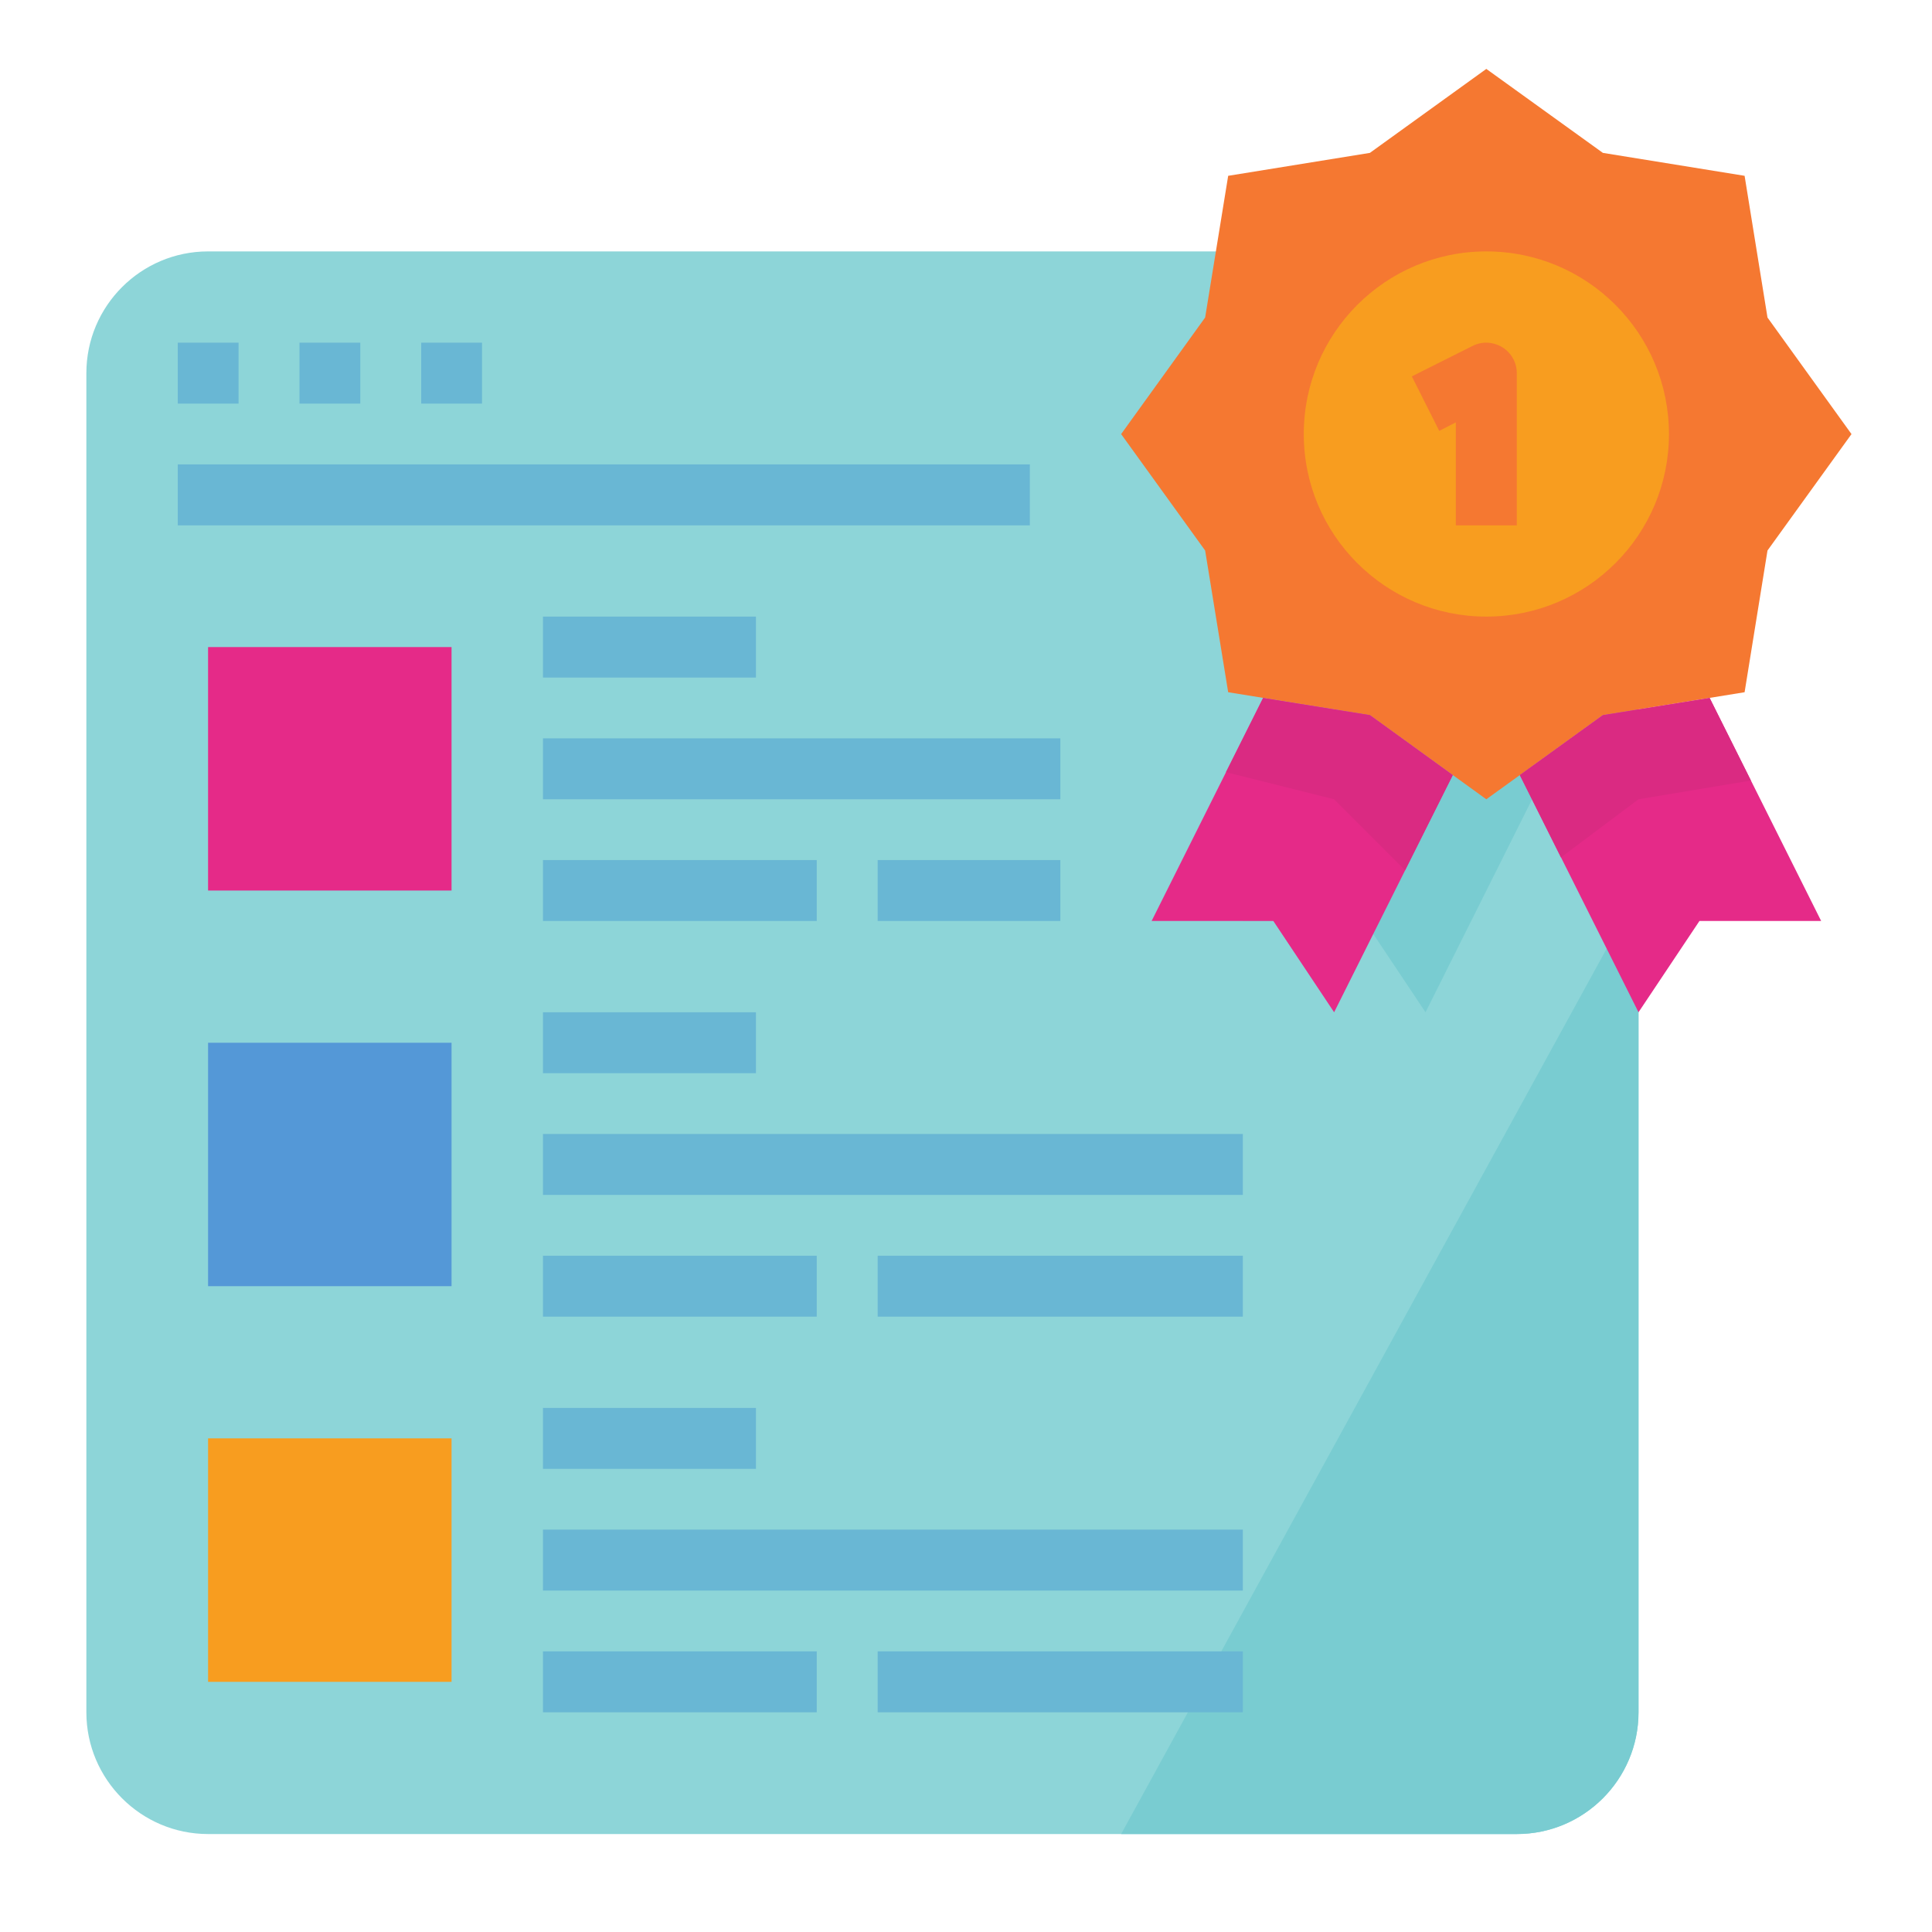 <svg xmlns="http://www.w3.org/2000/svg" xmlns:xlink="http://www.w3.org/1999/xlink" width="72" zoomAndPan="magnify" viewBox="0 0 54 54" height="72" preserveAspectRatio="xMidYMid meet" version="1.0"><defs><clipPath id="id1"><path d="M 2.414 7 L 46 7 L 46 51.262 L 2.414 51.262 Z M 2.414 7 " clip-rule="nonzero"/></clipPath><clipPath id="id2"><path d="M 31 24 L 46 24 L 46 51.262 L 31 51.262 Z M 31 24 " clip-rule="nonzero"/></clipPath><clipPath id="id3"><path d="M 31 1.926 L 51.75 1.926 L 51.75 23 L 31 23 Z M 31 1.926 " clip-rule="nonzero"/></clipPath></defs><g clip-path="url(#id1)"><path fill="#8dd5d8" d="M 5.816 7.027 C 3.941 7.027 2.414 8.551 2.414 10.43 L 2.414 47.859 C 2.414 49.734 3.941 51.262 5.816 51.262 L 42.395 51.262 C 44.273 51.262 45.797 49.734 45.797 47.859 L 45.797 10.43 C 45.797 8.551 44.273 7.027 42.395 7.027 L 5.816 7.027 " fill-opacity="1" fill-rule="nonzero"/></g><g clip-path="url(#id2)"><path fill="#79ccd1" d="M 31.336 51.262 L 42.395 51.262 C 44.273 51.262 45.797 49.734 45.797 47.859 L 45.797 24.891 L 31.336 51.262 " fill-opacity="1" fill-rule="nonzero"/></g><path fill="#79ccd1" d="M 34.738 25.742 L 38.141 25.742 L 39.844 28.293 L 43.16 21.664 L 40.84 19.988 L 37.855 19.508 L 34.738 25.742 " fill-opacity="1" fill-rule="nonzero"/><path fill="#69b7d4" d="M 6.668 11.281 L 4.969 11.281 L 4.969 9.578 L 6.668 9.578 L 6.668 11.281 " fill-opacity="1" fill-rule="nonzero"/><path fill="#69b7d4" d="M 10.07 11.281 L 8.371 11.281 L 8.371 9.578 L 10.07 9.578 L 10.07 11.281 " fill-opacity="1" fill-rule="nonzero"/><path fill="#69b7d4" d="M 13.473 11.281 L 11.773 11.281 L 11.773 9.578 L 13.473 9.578 L 13.473 11.281 " fill-opacity="1" fill-rule="nonzero"/><path fill="#69b7d4" d="M 28.785 14.684 L 4.969 14.684 L 4.969 12.98 L 28.785 12.98 L 28.785 14.684 " fill-opacity="1" fill-rule="nonzero"/><g clip-path="url(#id3)"><path fill="#f57831" d="M 41.543 1.926 L 44.801 4.273 L 48.762 4.914 L 49.402 8.875 L 51.75 12.133 L 49.402 15.387 L 48.762 19.348 L 44.801 19.988 L 41.543 22.34 L 38.289 19.988 L 34.328 19.348 L 33.684 15.387 L 31.336 12.133 L 33.684 8.875 L 34.328 4.914 L 38.289 4.273 L 41.543 1.926 " fill-opacity="1" fill-rule="nonzero"/></g><path fill="#f89d1f" d="M 46.648 12.133 C 46.648 14.949 44.363 17.234 41.543 17.234 C 38.727 17.234 36.441 14.949 36.441 12.133 C 36.441 9.312 38.727 7.027 41.543 7.027 C 44.363 7.027 46.648 9.312 46.648 12.133 " fill-opacity="1" fill-rule="nonzero"/><path fill="#e52a88" d="M 44.801 19.988 L 42.48 21.664 L 45.797 28.293 L 47.5 25.742 L 50.902 25.742 L 47.785 19.508 L 44.801 19.988 " fill-opacity="1" fill-rule="nonzero"/><path fill="#e52a88" d="M 35.305 19.508 L 32.188 25.742 L 35.59 25.742 L 37.289 28.293 L 40.605 21.664 L 38.289 19.988 L 35.305 19.508 " fill-opacity="1" fill-rule="nonzero"/><path fill="#f57831" d="M 42.395 14.684 L 40.691 14.684 L 40.691 11.805 L 40.227 12.043 L 39.461 10.52 L 41.16 9.668 C 41.426 9.535 41.738 9.551 41.992 9.707 C 42.242 9.863 42.395 10.133 42.395 10.43 L 42.395 14.684 " fill-opacity="1" fill-rule="nonzero"/><path fill="#e52a88" d="M 12.621 24.891 L 5.816 24.891 L 5.816 18.086 L 12.621 18.086 L 12.621 24.891 " fill-opacity="1" fill-rule="nonzero"/><path fill="#69b7d4" d="M 21.129 18.938 L 15.176 18.938 L 15.176 17.234 L 21.129 17.234 L 21.129 18.938 " fill-opacity="1" fill-rule="nonzero"/><path fill="#69b7d4" d="M 29.637 22.34 L 15.176 22.34 L 15.176 20.637 L 29.637 20.637 L 29.637 22.34 " fill-opacity="1" fill-rule="nonzero"/><path fill="#69b7d4" d="M 22.828 25.742 L 15.176 25.742 L 15.176 24.039 L 22.828 24.039 L 22.828 25.742 " fill-opacity="1" fill-rule="nonzero"/><path fill="#69b7d4" d="M 29.637 25.742 L 24.531 25.742 L 24.531 24.039 L 29.637 24.039 L 29.637 25.742 " fill-opacity="1" fill-rule="nonzero"/><path fill="#5498d7" d="M 12.621 35.949 L 5.816 35.949 L 5.816 29.145 L 12.621 29.145 L 12.621 35.949 " fill-opacity="1" fill-rule="nonzero"/><path fill="#69b7d4" d="M 21.129 29.996 L 15.176 29.996 L 15.176 28.293 L 21.129 28.293 L 21.129 29.996 " fill-opacity="1" fill-rule="nonzero"/><path fill="#69b7d4" d="M 34.738 33.398 L 15.176 33.398 L 15.176 31.695 L 34.738 31.695 L 34.738 33.398 " fill-opacity="1" fill-rule="nonzero"/><path fill="#69b7d4" d="M 22.828 36.801 L 15.176 36.801 L 15.176 35.098 L 22.828 35.098 L 22.828 36.801 " fill-opacity="1" fill-rule="nonzero"/><path fill="#69b7d4" d="M 34.738 36.801 L 24.531 36.801 L 24.531 35.098 L 34.738 35.098 L 34.738 36.801 " fill-opacity="1" fill-rule="nonzero"/><path fill="#f89d1f" d="M 12.621 47.008 L 5.816 47.008 L 5.816 40.203 L 12.621 40.203 L 12.621 47.008 " fill-opacity="1" fill-rule="nonzero"/><path fill="#69b7d4" d="M 21.129 41.055 L 15.176 41.055 L 15.176 39.352 L 21.129 39.352 L 21.129 41.055 " fill-opacity="1" fill-rule="nonzero"/><path fill="#69b7d4" d="M 34.738 44.457 L 15.176 44.457 L 15.176 42.754 L 34.738 42.754 L 34.738 44.457 " fill-opacity="1" fill-rule="nonzero"/><path fill="#69b7d4" d="M 22.828 47.859 L 15.176 47.859 L 15.176 46.156 L 22.828 46.156 L 22.828 47.859 " fill-opacity="1" fill-rule="nonzero"/><path fill="#69b7d4" d="M 34.738 47.859 L 24.531 47.859 L 24.531 46.156 L 34.738 46.156 L 34.738 47.859 " fill-opacity="1" fill-rule="nonzero"/><path fill="#da2a82" d="M 38.289 19.988 L 35.305 19.508 L 34.266 21.582 L 37.289 22.34 L 39.273 24.324 L 40.605 21.664 L 38.289 19.988 " fill-opacity="1" fill-rule="nonzero"/><path fill="#da2a82" d="M 48.938 21.816 L 47.785 19.508 L 44.801 19.988 L 42.48 21.664 L 43.629 23.965 L 45.797 22.34 L 48.938 21.816 " fill-opacity="1" fill-rule="nonzero"/></svg>